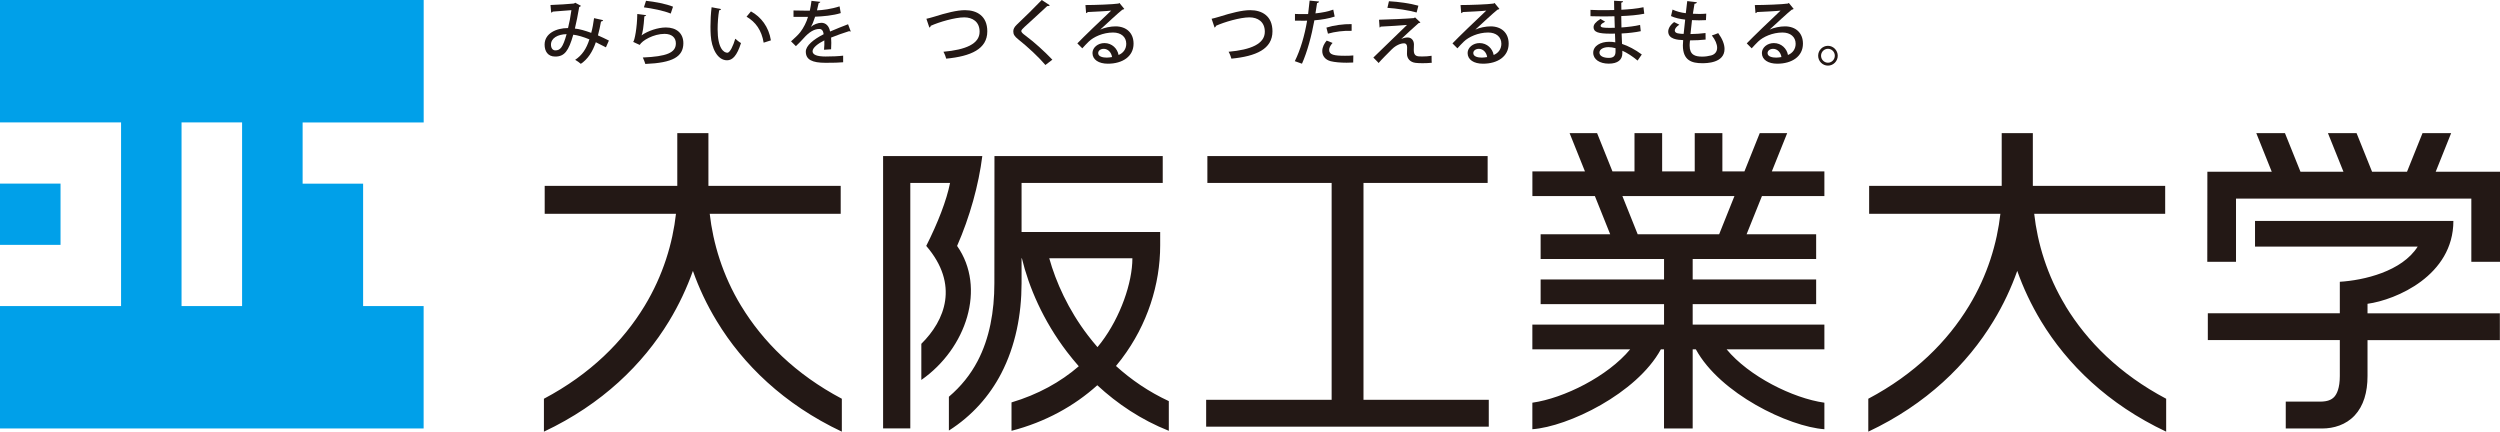 <svg width="139" height="24" viewBox="0 0 139 24" fill="none" xmlns="http://www.w3.org/2000/svg">
<g clip-path="url(#clip0_3012_94)">
<path d="M3.366 10.21H0V13.614H3.366V10.21ZM23.557 6.806V0H0V6.806H6.731V17.018H0V23.824H23.554V17.018H20.189V10.213H16.826V6.808H23.554L23.557 6.806ZM13.46 17.018H10.094V6.806H13.46V17.018Z" fill="#00A0E9"/>
<path d="M33.534 1.119C33.517 1.166 33.477 1.194 33.417 1.194C33.373 1.436 33.313 1.726 33.245 1.968C33.436 2.051 33.654 2.153 33.855 2.255L33.689 2.632C33.496 2.53 33.308 2.437 33.128 2.348C32.945 2.883 32.684 3.286 32.294 3.55C32.215 3.476 32.076 3.382 31.978 3.327C32.359 3.076 32.605 2.712 32.771 2.189C32.436 2.051 32.128 1.96 31.874 1.929C31.618 2.831 31.386 3.145 30.871 3.145C30.452 3.145 30.28 2.842 30.28 2.481C30.28 1.863 30.918 1.56 31.583 1.56C31.656 1.273 31.722 0.918 31.771 0.565C31.588 0.582 31.035 0.623 30.738 0.645C30.716 0.675 30.683 0.692 30.645 0.703L30.607 0.278C30.983 0.267 31.689 0.221 31.89 0.198C31.934 0.19 31.961 0.171 31.983 0.152L32.302 0.325C32.283 0.353 32.248 0.378 32.204 0.391C32.141 0.78 32.043 1.257 31.964 1.588C32.231 1.613 32.536 1.706 32.872 1.827C32.934 1.61 32.992 1.304 33.03 1.009L33.528 1.119H33.534ZM31.501 1.899C31.01 1.907 30.634 2.122 30.634 2.481C30.634 2.671 30.724 2.801 30.877 2.801C31.149 2.801 31.296 2.641 31.503 1.899H31.501Z" fill="#231815"/>
<path d="M35.926 0.843C35.91 0.882 35.88 0.901 35.826 0.91C35.788 1.472 35.728 1.874 35.665 1.965H35.67C36.025 1.714 36.581 1.527 37.025 1.527C37.602 1.527 37.998 1.841 37.995 2.409C37.987 3.151 37.412 3.495 35.88 3.556C35.85 3.462 35.796 3.305 35.741 3.197C37.066 3.14 37.575 2.933 37.578 2.417C37.581 2.089 37.349 1.883 36.949 1.883C36.341 1.883 35.7 2.252 35.569 2.497L35.204 2.332C35.286 2.26 35.425 1.524 35.433 0.78L35.926 0.843ZM35.918 0.044C36.412 0.099 37.028 0.212 37.42 0.372L37.292 0.755C36.894 0.59 36.275 0.471 35.801 0.408L35.918 0.047V0.044Z" fill="#231815"/>
<path d="M40.088 0.507C40.08 0.543 40.036 0.571 39.984 0.573C39.93 0.879 39.9 1.273 39.9 1.629C39.9 2.699 40.246 2.933 40.445 2.933C40.589 2.93 40.772 2.53 40.881 2.153C40.96 2.224 41.107 2.346 41.2 2.393C40.979 3.093 40.728 3.352 40.426 3.352C39.878 3.352 39.562 2.663 39.518 1.974C39.508 1.825 39.502 1.659 39.502 1.486C39.502 1.138 39.521 0.758 39.565 0.402L40.091 0.504L40.088 0.507ZM42.459 2.373C42.344 1.676 42.012 1.221 41.508 0.929L41.753 0.634C42.309 0.937 42.745 1.491 42.862 2.244L42.459 2.373Z" fill="#231815"/>
<path d="M47.304 1.748C47.304 1.748 47.288 1.75 47.28 1.75C47.255 1.75 47.233 1.742 47.214 1.731C46.923 1.822 46.517 1.963 46.209 2.089C46.217 2.175 46.22 2.274 46.22 2.384C46.22 2.495 46.217 2.608 46.209 2.74L45.816 2.767C45.833 2.597 45.841 2.379 45.833 2.244C45.468 2.428 45.179 2.657 45.179 2.85C45.179 3.043 45.421 3.142 45.906 3.142C46.263 3.142 46.631 3.126 46.879 3.095V3.462C46.664 3.484 46.326 3.492 45.904 3.492C45.157 3.492 44.803 3.319 44.803 2.869C44.803 2.539 45.23 2.191 45.795 1.902C45.776 1.725 45.697 1.61 45.56 1.61C45.288 1.61 45.004 1.759 44.672 2.136C44.571 2.249 44.424 2.404 44.252 2.566L43.982 2.299C44.165 2.133 44.372 1.949 44.497 1.786C44.669 1.566 44.849 1.218 44.925 0.937H44.745C44.59 0.94 44.312 0.94 44.119 0.937V0.582C44.347 0.59 44.626 0.593 44.789 0.593H45.026C45.062 0.419 45.092 0.254 45.119 0.047L45.609 0.102C45.601 0.141 45.566 0.165 45.517 0.174C45.489 0.314 45.459 0.447 45.424 0.576C45.713 0.568 46.225 0.504 46.68 0.353L46.746 0.728C46.318 0.863 45.754 0.912 45.32 0.929C45.241 1.18 45.16 1.381 45.086 1.488H45.092C45.247 1.359 45.473 1.268 45.672 1.268C45.912 1.268 46.097 1.442 46.152 1.753C46.468 1.612 46.852 1.466 47.152 1.348L47.304 1.753V1.748Z" fill="#231815"/>
<path d="M51.504 1.045C51.605 1.025 51.733 0.99 51.929 0.932C52.602 0.719 53.21 0.565 53.654 0.565C54.319 0.565 54.894 0.893 54.894 1.742C54.894 2.729 53.978 3.129 52.61 3.261C52.591 3.175 52.518 2.982 52.455 2.878C53.684 2.767 54.466 2.445 54.466 1.764C54.466 1.205 54.068 0.965 53.611 0.965C53.101 0.965 52.212 1.224 51.746 1.436C51.746 1.483 51.708 1.519 51.673 1.535L51.507 1.042L51.504 1.045Z" fill="#231815"/>
<path d="M58.126 3.616C57.769 3.192 57.17 2.63 56.619 2.191C56.401 2.018 56.339 1.907 56.339 1.742C56.339 1.621 56.393 1.505 56.532 1.373C56.905 1.023 57.587 0.353 57.922 0L58.369 0.295C58.35 0.32 58.317 0.339 58.271 0.339C58.254 0.339 58.243 0.339 58.227 0.336C57.854 0.692 57.279 1.202 56.957 1.502C56.864 1.593 56.783 1.668 56.783 1.726C56.783 1.792 56.867 1.872 57.009 1.974C57.502 2.343 58.044 2.828 58.511 3.319L58.121 3.616H58.126Z" fill="#231815"/>
<path d="M61.168 1.648C61.405 1.535 61.756 1.466 62.021 1.466C62.623 1.466 63.026 1.827 63.026 2.428C63.026 3.14 62.41 3.542 61.598 3.542C61.091 3.542 60.742 3.321 60.742 2.947C60.742 2.643 61.045 2.395 61.407 2.395C61.833 2.395 62.132 2.71 62.192 3.057C62.446 2.955 62.62 2.734 62.62 2.434C62.62 2.051 62.329 1.808 61.887 1.808C61.331 1.808 60.802 2.051 60.533 2.313C60.432 2.412 60.276 2.572 60.176 2.687L59.9 2.412C60.208 2.089 61.255 1.081 61.781 0.59C61.574 0.617 60.846 0.653 60.473 0.67C60.465 0.697 60.421 0.725 60.388 0.733L60.35 0.281C60.862 0.281 61.914 0.243 62.184 0.198L62.241 0.165L62.511 0.496C62.484 0.518 62.446 0.532 62.402 0.54C62.165 0.725 61.486 1.359 61.173 1.646L61.168 1.648ZM61.538 3.203C61.623 3.203 61.754 3.186 61.83 3.173C61.794 2.916 61.604 2.715 61.369 2.715C61.206 2.715 61.059 2.806 61.059 2.952C61.059 3.153 61.328 3.203 61.538 3.203Z" fill="#231815"/>
<path d="M67.359 1.045C67.46 1.025 67.588 0.99 67.784 0.932C68.457 0.719 69.065 0.565 69.51 0.565C70.174 0.565 70.749 0.893 70.749 1.742C70.749 2.729 69.834 3.129 68.466 3.261C68.447 3.175 68.373 2.982 68.31 2.878C69.539 2.767 70.324 2.445 70.324 1.764C70.324 1.205 69.926 0.965 69.469 0.965C68.959 0.965 68.07 1.224 67.605 1.436C67.605 1.483 67.566 1.519 67.531 1.535L67.365 1.042L67.359 1.045Z" fill="#231815"/>
<path d="M74.208 0.921C73.897 1.028 73.48 1.097 73.079 1.13C72.924 1.993 72.682 2.886 72.39 3.542L71.992 3.401C72.303 2.77 72.534 1.993 72.676 1.149C72.619 1.152 72.556 1.152 72.502 1.152C72.314 1.152 72.137 1.152 72 1.149V0.775C72.12 0.783 72.325 0.783 72.51 0.783C72.581 0.783 72.654 0.783 72.731 0.78C72.761 0.543 72.793 0.267 72.815 0.033L73.341 0.085C73.333 0.13 73.284 0.165 73.229 0.171C73.205 0.328 73.175 0.54 73.139 0.744C73.486 0.708 73.834 0.645 74.129 0.535L74.208 0.921ZM75.241 3.476C75.124 3.484 75.001 3.487 74.87 3.487C74.543 3.487 74.208 3.459 73.99 3.404C73.679 3.324 73.516 3.104 73.518 2.836C73.518 2.613 73.638 2.404 73.764 2.257L74.091 2.387C73.963 2.528 73.9 2.665 73.9 2.776C73.9 3.051 74.191 3.101 74.783 3.101C74.938 3.101 75.099 3.098 75.246 3.082L75.238 3.47L75.241 3.476ZM73.75 1.535C74.142 1.409 74.696 1.331 75.151 1.34V1.714C74.723 1.698 74.23 1.759 73.834 1.872L73.75 1.538V1.535Z" fill="#231815"/>
<path d="M77.914 2.167C78.034 2.109 78.159 2.084 78.268 2.084C78.475 2.084 78.615 2.249 78.615 2.472C78.615 2.574 78.606 2.696 78.606 2.784C78.606 3.14 78.8 3.14 79.07 3.14C79.239 3.14 79.443 3.129 79.596 3.101C79.59 3.349 79.606 3.481 79.606 3.49C79.451 3.506 79.263 3.514 79.091 3.514C78.939 3.514 78.8 3.506 78.702 3.495C78.402 3.457 78.23 3.255 78.228 3.002C78.228 2.908 78.236 2.743 78.236 2.632C78.236 2.492 78.178 2.409 78.061 2.409C77.873 2.409 77.617 2.517 77.394 2.732C77.184 2.941 76.769 3.357 76.65 3.503C76.65 3.503 76.587 3.423 76.358 3.2C76.74 2.823 77.871 1.731 78.23 1.386C77.96 1.414 77.186 1.458 76.767 1.48C76.748 1.513 76.737 1.527 76.704 1.527L76.674 1.097C77.211 1.086 78.211 1.042 78.612 1.006L78.677 0.967L78.977 1.251C78.952 1.268 78.922 1.282 78.879 1.282C78.634 1.494 78.217 1.877 77.914 2.164V2.167ZM78.767 0.695C78.358 0.576 77.633 0.466 77.14 0.436L77.225 0.069C77.751 0.096 78.418 0.19 78.862 0.317L78.764 0.695H78.767Z" fill="#231815"/>
<path d="M82.024 1.648C82.261 1.535 82.612 1.466 82.877 1.466C83.479 1.466 83.882 1.827 83.882 2.428C83.882 3.14 83.266 3.542 82.454 3.542C81.947 3.542 81.599 3.321 81.599 2.947C81.599 2.643 81.904 2.395 82.263 2.395C82.689 2.395 82.988 2.71 83.048 3.057C83.302 2.955 83.476 2.734 83.476 2.434C83.476 2.051 83.185 1.808 82.743 1.808C82.187 1.808 81.659 2.051 81.389 2.313C81.288 2.412 81.133 2.572 81.032 2.687L80.757 2.412C81.064 2.089 82.111 1.081 82.637 0.59C82.43 0.617 81.702 0.653 81.329 0.67C81.321 0.697 81.277 0.725 81.244 0.733L81.206 0.281C81.719 0.281 82.77 0.243 83.04 0.198L83.097 0.165L83.367 0.496C83.34 0.518 83.302 0.532 83.258 0.54C83.021 0.725 82.343 1.359 82.029 1.646L82.024 1.648ZM82.394 3.203C82.479 3.203 82.61 3.186 82.686 3.173C82.65 2.916 82.46 2.715 82.225 2.715C82.062 2.715 81.915 2.806 81.915 2.952C81.915 3.153 82.182 3.203 82.394 3.203Z" fill="#231815"/>
<path d="M88.431 0.549C88.671 0.565 89.019 0.565 89.303 0.565C89.45 0.565 89.611 0.562 89.75 0.557C89.744 0.375 89.742 0.171 89.742 0.041L90.243 0.069C90.24 0.113 90.207 0.135 90.142 0.149C90.142 0.259 90.142 0.422 90.148 0.543C90.573 0.518 90.995 0.485 91.377 0.402L91.42 0.764C91.047 0.838 90.627 0.874 90.142 0.893L90.153 1.527C90.518 1.502 90.913 1.453 91.189 1.386L91.227 1.734C90.935 1.797 90.537 1.844 90.161 1.861C90.169 2.089 90.177 2.293 90.186 2.442C90.543 2.561 90.913 2.756 91.284 3.029L91.05 3.368C90.753 3.12 90.466 2.938 90.202 2.82V2.969C90.199 3.319 89.954 3.539 89.447 3.539C88.94 3.539 88.583 3.302 88.583 2.933C88.583 2.544 89.003 2.324 89.455 2.324C89.567 2.324 89.69 2.326 89.81 2.354C89.807 2.213 89.802 2.048 89.793 1.869C89.712 1.872 89.63 1.872 89.553 1.872C88.872 1.872 88.602 1.789 88.602 1.513C88.602 1.359 88.719 1.221 88.984 1.053L89.248 1.207C89.019 1.32 88.995 1.392 88.995 1.436C88.995 1.53 89.147 1.546 89.458 1.549C89.556 1.549 89.673 1.549 89.782 1.546C89.774 1.329 89.772 1.114 89.763 0.904C89.619 0.907 89.453 0.912 89.303 0.912C89.047 0.912 88.673 0.91 88.431 0.901V0.549ZM89.823 2.679C89.687 2.641 89.551 2.621 89.431 2.621C89.166 2.621 88.929 2.732 88.929 2.925C88.929 3.118 89.156 3.219 89.45 3.219C89.717 3.219 89.823 3.101 89.823 2.869V2.679Z" fill="#231815"/>
<path d="M94.832 2.2C94.598 2.227 94.268 2.246 93.963 2.246C93.944 2.448 93.944 2.47 93.944 2.539C93.944 3.054 94.246 3.148 94.647 3.148C94.811 3.148 94.985 3.123 95.138 3.082C95.358 3.024 95.473 2.864 95.473 2.657C95.473 2.461 95.375 2.219 95.178 1.971C95.279 1.941 95.443 1.88 95.533 1.841C95.767 2.164 95.884 2.467 95.884 2.723C95.884 3.514 94.868 3.514 94.641 3.514C94.067 3.514 93.568 3.366 93.568 2.522C93.568 2.431 93.576 2.332 93.584 2.23C93.301 2.219 92.753 2.191 92.753 1.75C92.756 1.585 92.854 1.4 93.08 1.227L93.372 1.373C93.216 1.472 93.118 1.593 93.118 1.692C93.118 1.869 93.374 1.877 93.611 1.885C93.636 1.646 93.663 1.37 93.696 1.089C93.431 1.064 93.118 0.995 92.908 0.893L92.993 0.532C93.2 0.631 93.459 0.703 93.731 0.733C93.758 0.502 93.788 0.262 93.81 0.061L94.347 0.124C94.339 0.171 94.29 0.204 94.214 0.209C94.186 0.364 94.156 0.565 94.124 0.764C94.23 0.772 94.35 0.775 94.47 0.775C94.606 0.775 94.745 0.772 94.868 0.758L94.851 1.119C94.74 1.127 94.603 1.13 94.467 1.13C94.331 1.13 94.195 1.127 94.075 1.119C94.045 1.384 94.012 1.651 93.99 1.894C94.274 1.891 94.582 1.869 94.827 1.836L94.832 2.197V2.2Z" fill="#231815"/>
<path d="M98.386 1.648C98.623 1.535 98.975 1.466 99.239 1.466C99.841 1.466 100.244 1.827 100.244 2.428C100.244 3.14 99.629 3.542 98.817 3.542C98.31 3.542 97.961 3.321 97.961 2.947C97.961 2.643 98.263 2.395 98.626 2.395C99.051 2.395 99.351 2.71 99.411 3.057C99.664 2.955 99.838 2.734 99.838 2.434C99.838 2.051 99.547 1.808 99.105 1.808C98.549 1.808 98.021 2.051 97.751 2.313C97.65 2.412 97.495 2.572 97.394 2.687L97.119 2.412C97.427 2.089 98.473 1.081 98.999 0.59C98.792 0.617 98.064 0.653 97.691 0.67C97.683 0.697 97.639 0.725 97.606 0.733L97.568 0.281C98.081 0.281 99.133 0.243 99.402 0.198L99.46 0.165L99.729 0.496C99.702 0.518 99.664 0.532 99.62 0.54C99.383 0.725 98.705 1.359 98.391 1.646L98.386 1.648ZM98.757 3.203C98.841 3.203 98.972 3.186 99.048 3.173C99.013 2.916 98.822 2.715 98.588 2.715C98.424 2.715 98.277 2.806 98.277 2.952C98.277 3.153 98.547 3.203 98.757 3.203Z" fill="#231815"/>
<path d="M102.179 3.098C102.179 3.401 101.934 3.649 101.634 3.649C101.335 3.649 101.089 3.401 101.089 3.098C101.089 2.795 101.335 2.547 101.634 2.547C101.934 2.547 102.179 2.803 102.179 3.098ZM102.016 3.098C102.016 2.886 101.844 2.712 101.634 2.712C101.425 2.712 101.25 2.886 101.25 3.098C101.25 3.31 101.422 3.487 101.634 3.487C101.847 3.487 102.016 3.305 102.016 3.098Z" fill="#231815"/>
<path d="M75.813 10.171H82.713V8.677H67.13V10.171H74.039V22.23H67.062V23.722H82.776V22.23H75.81V10.171H75.813ZM62.372 19.94C63.797 18.052 64.506 15.805 64.506 13.647V12.9H56.799C56.799 11.913 56.799 10.987 56.799 10.171H64.648V8.677H55.292C55.292 8.677 55.287 13.41 55.287 15.753C55.287 17.31 55.02 18.807 54.357 20.072C53.959 20.83 53.436 21.481 52.758 22.059V23.939C54.055 23.115 55.017 22.013 55.665 20.77C56.461 19.237 56.796 17.503 56.799 15.753V14.358H56.816C57.2 15.957 57.998 17.828 59.325 19.565C59.532 19.835 59.751 20.102 59.98 20.364C58.963 21.244 57.704 21.938 56.24 22.374V23.953C58.129 23.465 59.737 22.567 61.01 21.42C62.124 22.451 63.449 23.344 64.986 23.953V22.302C63.879 21.789 62.901 21.12 62.048 20.348C62.16 20.213 62.269 20.078 62.372 19.943V19.94ZM61.02 19.3C60.838 19.091 60.661 18.873 60.492 18.653C59.394 17.222 58.701 15.662 58.339 14.361H62.961C62.961 15.723 62.296 17.627 61.233 19.033C61.168 19.121 61.094 19.212 61.02 19.3ZM99.37 7.404H97.841L96.991 9.529H95.764V7.404H94.227V9.529H92.415V7.404H90.878V9.529H89.652L88.799 7.404H87.27L88.123 9.529H85.201V10.902H88.676L89.526 13.024H85.659V14.399H92.521V15.538H85.659V16.91H92.521V18.049H85.199V19.422H90.638C89.395 20.921 86.956 22.142 85.199 22.39V23.865C87.177 23.722 90.998 21.889 92.344 19.424H92.519V23.821H94.113V19.424H94.29C95.636 21.889 99.457 23.722 101.436 23.865V22.39C99.678 22.142 97.239 20.921 95.999 19.422H101.436V18.049H94.113V16.91H100.978V15.538H94.113V14.399H100.978V13.024H97.111L97.964 10.902H101.436V9.529H98.514L99.367 7.404H99.37ZM95.582 13.024H91.055L90.205 10.902H96.435L95.585 13.024H95.582ZM41.211 17.015C40.17 15.306 39.644 13.506 39.461 11.888H46.743V10.334H39.388V7.401H37.657V10.334H30.285V11.888H37.584C37.404 13.506 36.875 15.306 35.837 17.015C34.64 18.983 32.834 20.797 30.242 22.17V24C33.479 22.476 35.747 20.246 37.197 17.861C37.755 16.941 38.194 15.998 38.526 15.061C38.856 15.998 39.295 16.941 39.856 17.861C41.303 20.248 43.574 22.476 46.806 24V22.17C44.217 20.8 42.41 18.983 41.214 17.018L41.211 17.015ZM114.849 17.015C113.811 15.306 113.282 13.506 113.102 11.888H120.384V10.334H113.026V7.401H111.295V10.334H103.924V11.888H111.222C111.039 13.506 110.513 15.306 109.472 17.015C108.276 18.983 106.469 20.797 103.877 22.17V24C107.112 22.476 109.382 20.246 110.829 17.861C111.391 16.941 111.827 15.998 112.159 15.061C112.489 15.998 112.931 16.941 113.486 17.861C114.934 20.248 117.201 22.476 120.439 24V22.17C117.85 20.8 116.043 18.983 114.846 17.018L114.849 17.015ZM131.634 16.891C133.22 16.674 136.408 15.32 136.408 12.285H134.828H125.379V13.71H134.424C133.544 15.1 131.418 15.585 130.094 15.667V17.418H122.755V18.909H130.094V20.902C130.094 21.577 129.93 21.908 129.781 22.07C129.628 22.23 129.413 22.324 129.026 22.33H127.088V23.824H129.113C129.753 23.824 130.432 23.622 130.92 23.099C131.413 22.569 131.636 21.809 131.634 20.905V18.912H138.992V17.421H131.634V16.894V16.891ZM135.425 9.548L136.283 7.404H134.691L133.83 9.548H131.887L131.026 7.404H129.434L130.296 9.548H127.906L127.044 7.404H125.45L126.309 9.548H122.73L122.725 14.557H124.322V11.042H137.406V14.557H139V9.548H135.425ZM53.215 13.672C53.919 12.073 54.417 10.276 54.616 8.677H49.1V23.818H50.613V10.171H52.823C52.632 11.141 52.142 12.396 51.499 13.672C53.349 15.825 52.542 17.817 51.226 19.116V21.125C53.739 19.372 54.845 15.998 53.215 13.675V13.672Z" fill="#231815"/>
</g>
<defs>
<clipPath id="clip0_3012_94">
<rect width="139" height="24" fill="white"/>
</clipPath>
</defs>
</svg>
